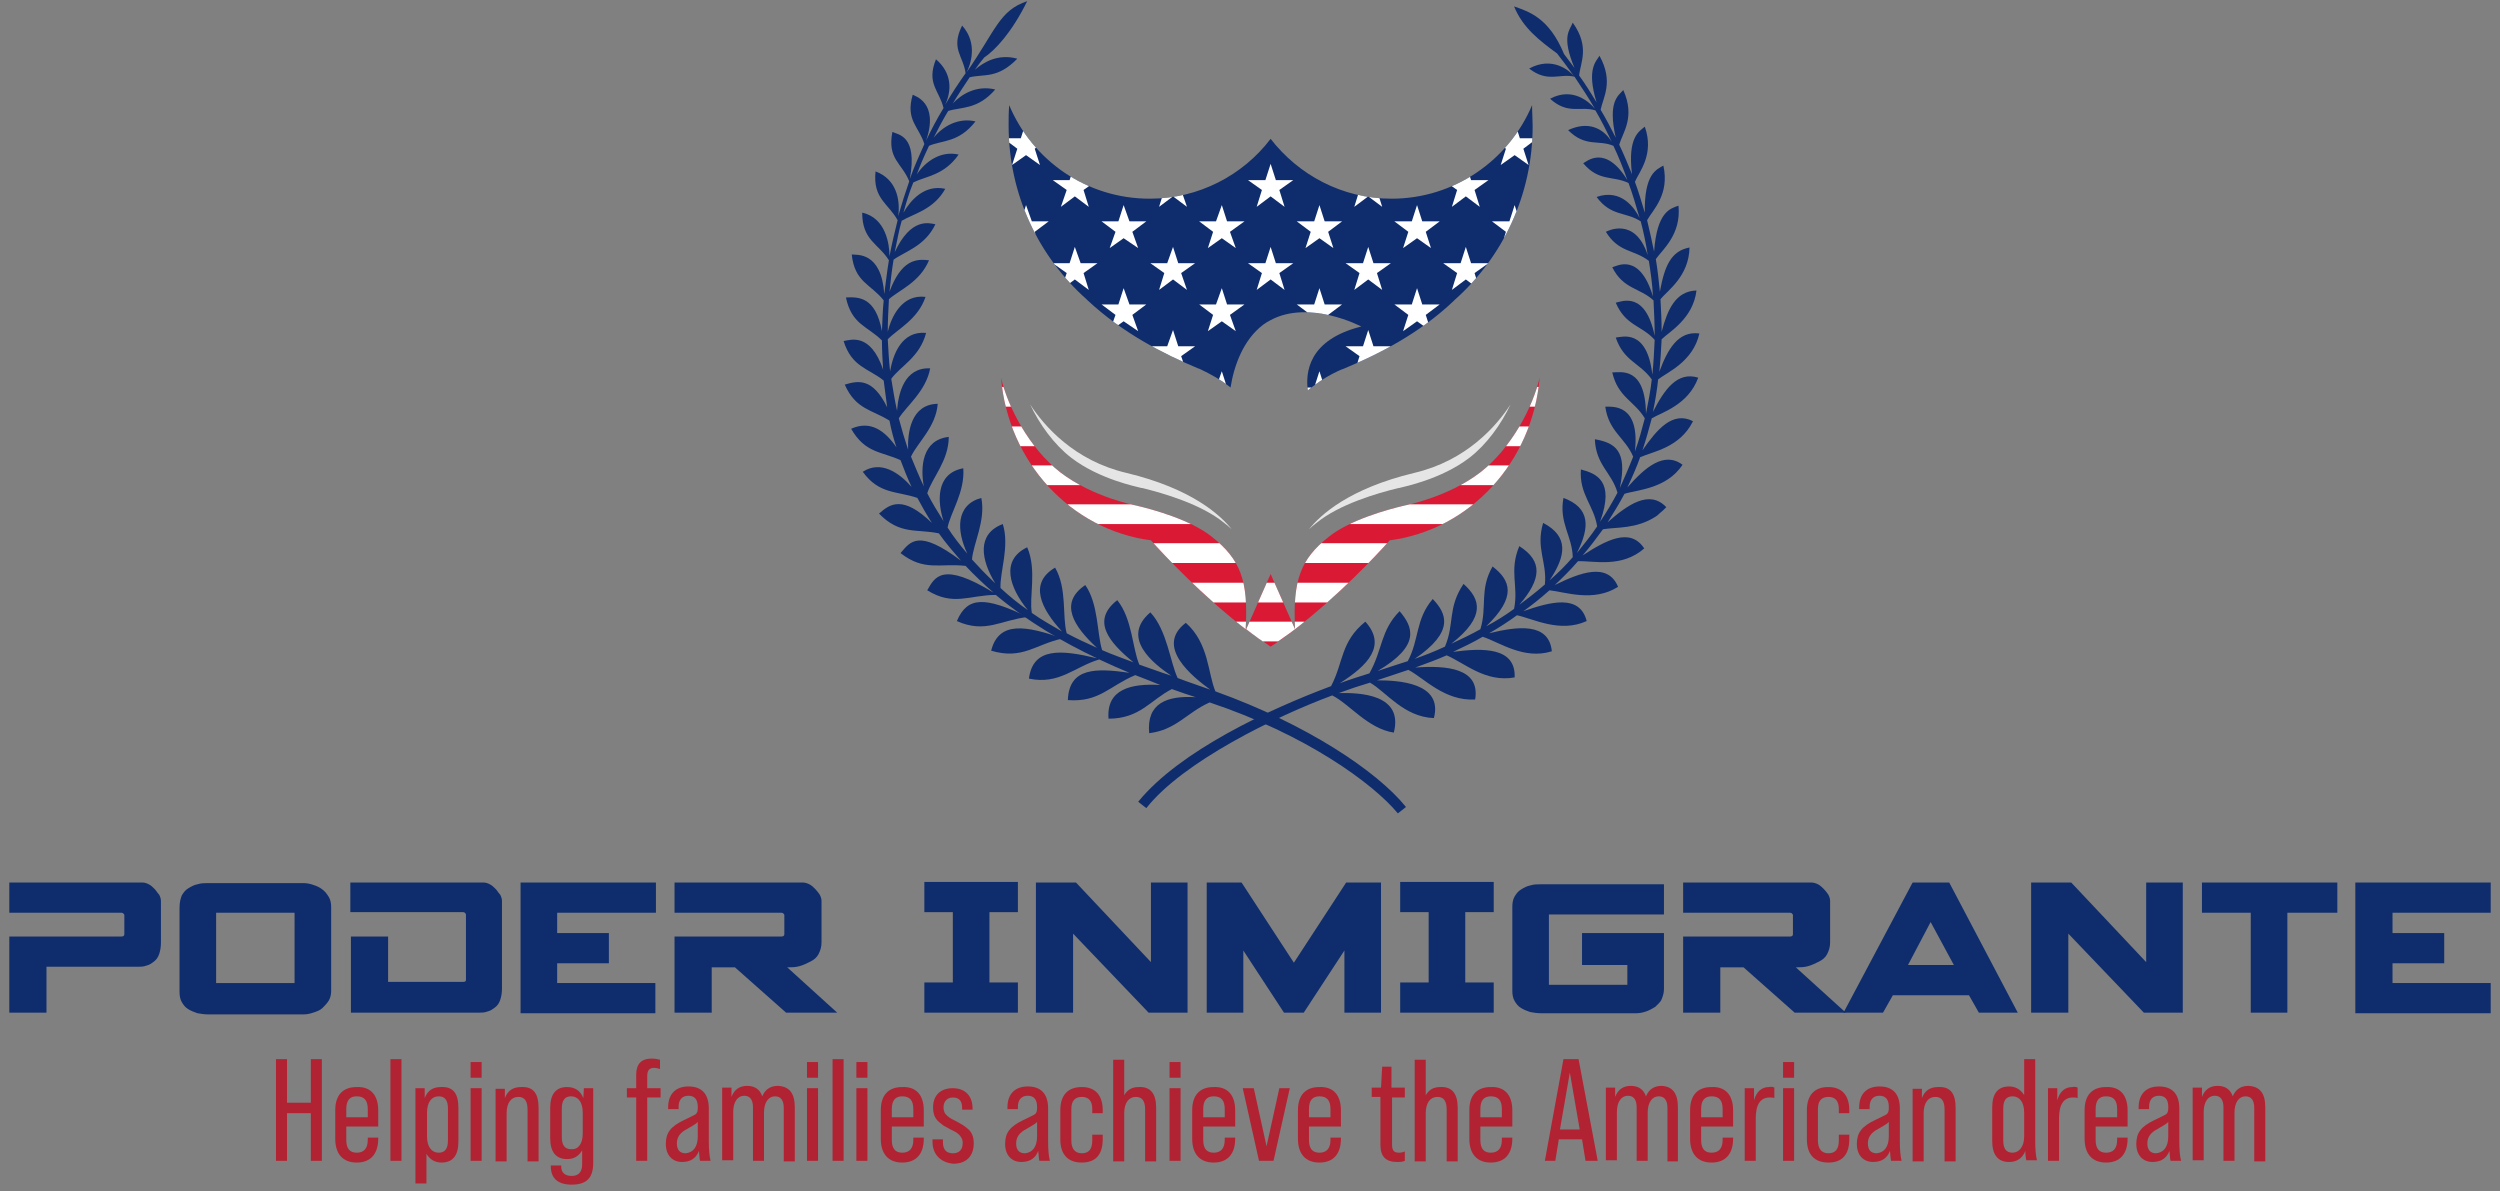 <?xml version="1.0" encoding="utf-8"?>
<!-- Generator: Adobe Illustrator 26.2.1, SVG Export Plug-In . SVG Version: 6.00 Build 0)  -->
<svg version="1.1" id="Layer_1" xmlns="http://www.w3.org/2000/svg" xmlns:xlink="http://www.w3.org/1999/xlink" x="0px" y="0px"
	 viewBox="0 0 430.3 205" style="enable-background:new 0 0 430.3 205;" xml:space="preserve">
<rect x="0" y="0" width="430.3" height="205" fill="#808080" stroke="none"/>
<style type="text/css">
	.st0{fill-rule:evenodd;clip-rule:evenodd;fill:#0F2D6D;}
	.st1{fill:#0F2D6D;}
	.st2{fill:none;stroke:#DB0E1D;stroke-width:0.25;stroke-miterlimit:10;}
	.st3{fill:#DA1934;}
	.st4{fill:#E5E5E5;}
	.st5{clip-path:url(#SVGID_00000018956735657011508200000012059038537371285131_);}
	.st6{fill:#FFFFFF;}
	.st7{fill:#B12332;}
	.st8{clip-path:url(#SVGID_00000039827910718876792550000015787435091811103919_);fill:#FFFFFF;}
</style>
<g>
	<g>
		<path class="st0" d="M209.2,119c-1.3-3-1.1-8.3-5.1-11.8c-5.4,4.1,1.2,9.3,4.2,11.5c-1.9-0.7-3.8-1.3-5.6-2
			c-1.3-2.7-1.8-8.2-4.7-11.3c-5.2,4.4,0.6,8.9,3.6,10.9c-1.9-0.6-3.7-1.3-5.5-1.9c-1.2-2.8-1.2-7.9-3.8-11.1
			c-4.5,3.5-1.5,7.2,2.8,10.7c-1.8-0.7-3.6-1.3-5.4-2.1c-0.9-2.8-0.6-7.9-2.9-11.2c-4.6,3.1-2,7.1,2,10.8c-1.8-0.8-3.5-1.6-5.2-2.5
			c-0.8-2.9,0.1-7.7-2-11.3c-4.6,2.7-2.4,7.1,1.2,11c-1.7-1-3.5-2-5.2-3.2c-0.5-2.7,0.9-7.4-0.8-11.3c-4.6,2.2-3.1,6.9,0.1,10.8
			c-1.6-1.1-3.2-2.4-4.7-3.8c-0.1-2.8,1.6-7.2,0.4-11c-4.5,1.7-3.8,6.1-1.3,10.2c-1.8-1.7-3-3-4-4.1c0.2-2.7,2.4-6.7,1.6-10.6
			c-4.4,1.2-4.3,5.6-2.4,9.6c-1.2-1.4-2.4-2.9-3.4-4.5c0.5-2.6,3-6.1,2.7-10.2c-4.9,0.9-4.4,6-3.4,9.1c-1-1.6-2-3.2-2.8-4.8
			c0.8-2.6,3.7-5.6,3.7-9.7c-4.6,0.5-4.9,5.2-4.3,8.5c-0.8-1.7-1.5-3.4-2.2-5.1c1.1-2.4,4.3-5.1,4.6-9.1c-4.7,0.1-5.2,5.1-5.1,7.9
			c-0.6-1.8-1.1-3.5-1.6-5.4c1.3-2.1,4.7-4.7,5.4-8.6c-4.5-0.2-5.5,4.4-5.7,7.3c-0.4-1.8-0.7-3.7-1-5.5c1.6-2.2,4.9-3.7,6-7.9
			c-4.2-0.4-5.7,3.7-6.2,6.6c-0.2-1.8-0.3-3.7-0.4-5.5c1.6-1.7,5.2-3.4,6.5-7.3c-4.1-0.5-5.9,3.5-6.5,6c0-1.8,0.1-3.7,0.2-5.6
			c1.8-1.6,5.3-2.9,6.9-6.7c-2.3-0.3-4.8,0-6.8,5.4c0.2-1.9,0.4-3.7,0.7-5.5c1.9-1.4,5.4-2.3,7.2-6.1c-1.1-0.2-4.2-1.2-7,4.8
			c0.4-1.9,0.7-3.7,1.2-5.4c2-1.2,5.5-1.9,7.5-5.5c-3.6-0.8-6,2-7.2,4.1c0.5-1.8,1-3.5,1.7-5.2c2.2-1.1,5.3-1.2,7.8-4.8
			c-3.1-0.7-5.7,1.2-7.2,3.4c0.6-1.6,1.2-3,2.1-4.9c2.3-1,5.1-0.5,8-4.2c-2.9-0.7-5.6,0.8-7.2,2.8c0.8-1.6,1.6-3.1,2.5-4.6
			c2.2-0.7,5.1-0.2,8.1-3.7c-3.3-0.8-5.9,0.9-7.3,2.4c0.9-1.5,1.9-3,2.9-4.5c2.5-0.6,4.8,0.3,8.2-3.2c-3.3-0.9-5.8,0.6-7.3,1.9
			c0.5-0.7,1-1.4,1.6-2.1c1.8-1.2,4.7-4.2,7.4-9.7c-4.8,1.6-5.4,5-10.4,12.2c0.6-1.2,2-4.9-0.8-8c-2,4,0.2,5.2,0.6,8.2
			c-1.2,1.7-2.4,3.5-3.5,5.4c1.1-2.4,1.2-5.4-1.6-7.8c-1.7,4.2,0.6,5.4,1.3,8.4c-1.1,1.8-2.1,3.7-3,5.6c2.3-6.7-2.1-7.7-2.3-7.9
			c-1.3,4.4,1.1,5.5,2,8.5c-0.9,2-1.8,4-2.5,6c1.4-7.6-2.1-7.6-3-8.1c-0.9,4.7,1.6,5.3,2.9,8.5c-0.7,2-1.3,3.9-1.9,6
			c0.4-3-0.4-6.4-3.9-7.7c-0.5,4.7,2.2,5.5,3.8,8.4c-0.5,2-1,4.1-1.4,6.2c0-2-0.6-6.6-4.7-7.5c0,4.8,2.8,5.3,4.6,8.2
			c-0.3,1.7-0.5,3.6-0.8,5.8c-0.5-7.3-4.7-6.7-5.6-6.8c0.5,4.8,3.3,5.1,5.5,7.9c-0.2,1.8-0.2,3.6-0.3,5.3c-1.1-6-4.1-5.9-6.2-5.8
			c1,4.7,3.7,4.9,6.2,7.4c0,1.7,0.1,3.4,0.2,5c-2.2-6.4-5.6-5.1-6.8-4.9c1.4,4.5,4.3,4.7,6.9,6.8c0.2,1.6,0.4,3.1,0.6,4.6
			c-2.5-5.1-5-4.6-7.3-3.9c1.9,4.3,4.7,4.3,7.7,6.2c0.3,1.6,0.7,3.1,1.2,4.6c-2-2.9-4.5-4.7-7.8-3.2c2.4,4.2,5.2,3.9,8.5,5.4
			c0.6,1.6,1.2,3.1,1.9,4.6c-2.2-2.5-5.3-4.6-8.4-2.6c2.8,3.9,5.9,3.3,9.4,4.5c0.8,1.5,1.6,2.9,2.5,4.3c-5-4.8-7.2-3.3-9.1-1.6
			c3.6,3.7,6.5,2.6,10.3,3.4c1.2,1.7,2.5,3.2,3.8,4.7c-7.3-5.5-8.7-3.3-10.4-1.3c4.1,3.2,6.8,1.7,11.2,2.2c1.5,1.6,3.2,3.2,4.8,4.6
			c-8.8-5.4-10.1-2.7-11.4-0.4c4.5,2.8,7.3,0.8,11.8,0.8c5.5,4.6,11.5,8.1,17.4,10.9c-6.2-1.5-11-1.9-11.7,3.5
			c5.2,1.1,7.8-2,12.1-3.3c1.7,0.8,3.5,1.6,5.2,2.3c-5.6-0.8-10.4-1-10.6,4.7c5.4,0.4,7.1-2.4,11.6-4.3c1.5,0.6,2.9,1.1,4.3,1.7
			c-5-0.3-9.3,0.7-8.9,5.8c5.4,0,7.2-3.2,10.9-5.1c1.4,0.5,2.8,1,4.1,1.4c-4.9-0.3-8.5,1-8,6.2c4.7-0.6,6.4-3.5,10.4-5.3
			c16.5,5.5,28.1,13.9,32.4,19.1l1.4-1.1C237,132.7,224.8,124.6,209.2,119"/>
		<path class="st0" d="M170.6,112c5.4,1.6,7.6-1.1,12.3-2.1C176.7,107.7,171.9,106.8,170.6,112"/>
		<path class="st0" d="M164.7,106.9c4.9,2.2,7.6-0.2,12.2-0.7C169.6,102.7,166.5,102.6,164.7,106.9"/>
		<path class="st0" d="M292.3,65c-3.6-1.1-5.8,2-7.8,5.9c0.4-1.9,0.7-3.7,0.9-5.6c1.5-1.2,6-3,7.1-7.9c-3.7-0.5-5.5,2.8-6.9,6.6
			c0.2-1.8,0.3-3.7,0.4-5.6c1.3-1.3,5.4-3.5,6-8.4c-3.6,0.1-5,3.3-6,7.1c0-1.9-0.1-3.8-0.2-5.6c1.2-1.5,4.9-3.9,5-8.9
			c-3.2,0.6-4.3,3.2-5.1,7.6c-0.2-2-0.4-3.8-0.7-5.6c1.1-1.6,4.4-4.2,3.9-9.2c-1.4,0.5-3.7,1-4.2,7.9c-0.4-1.9-0.7-3.3-1.2-5.4
			c1-1.8,3.9-4.4,2.8-9.4c-1.2,0.7-3.3,1.4-3.2,8.1c-0.6-2-1.1-3.7-1.7-5.3c0.7-1.7,3.4-4.7,1.7-9.5c-0.9,0.8-3,1.7-2.2,8.2
			c-0.7-1.7-1.3-3.2-2.2-5.1c0.6-2.1,2.8-4.7,0.7-9.4c-0.9,1-2.7,2-1.3,8.2c-0.8-1.6-1.7-3.3-2.6-4.8c0.4-2.1,2.3-4.8-0.2-9.3
			c-0.5,0.9-2.3,2.2-0.5,8c-1-1.6-1.9-3.1-3-4.6c0.2-2.2,1.9-4.9-1.1-9.1c-0.5,1.3-2,2.3,0.3,7.8c-0.6-0.8-1.2-1.6-1.8-2.4
			c-2.6-6.3-6.1-7.3-8.6-8.2c1.5,3.7,4.4,5.9,7.4,8.1c1,1.3,2,2.6,2.9,3.9c-0.7-0.9-3.7-3.5-7.7-1.3c3.2,2.5,5.2,0.8,7.8,1.4
			c1.2,1.8,2.4,3.6,3.5,5.5c-0.9-1.1-3.8-3.8-7.7-1.7c3.1,2.8,5.2,1.2,7.8,2c1,1.7,1.9,3.5,2.8,5.4c-1.5-2.4-4.1-3.6-7.5-2
			c3,3,5.2,1.6,7.8,2.7c0.9,1.9,1.7,3.9,2.4,5.9c-3.8-6.2-7-3.2-7.6-2.9c2.7,3.2,5.1,2.1,7.8,3.4c0.7,1.9,1.2,3.6,1.9,6
			c-0.8-1.6-3.1-5.1-7.4-3.6c2.5,3.4,5,2.5,7.6,4.2c0.5,1.9,0.9,3.8,1.2,5.8c-2.2-6.7-7-4.1-7.2-4c2.2,3.6,4.8,3,7.4,5
			c0.3,2,0.6,3.9,0.7,6.1c-2.3-7.6-6.2-5.2-7-5c1.9,3.8,4.7,3.5,7.1,5.7c0.1,2,0.2,4,0.2,6.1c-1.6-7.8-5.7-5.9-6.7-5.7
			c1.7,4,4.5,3.9,6.7,6.4c-0.1,2.1-0.2,4.1-0.4,6c-0.9-8-5.2-6.5-6.3-6.4c1.4,4.1,4.1,4.3,6.2,7.2c-0.2,1.9-0.6,3.9-1,5.9
			c-0.1-8.2-4.4-7.1-5.8-7.1c1,4.3,3.8,4.9,5.6,7.9c-0.5,1.9-1,3.8-1.7,5.7c0.9-8.2-3.8-7.7-5.1-7.7c0.6,4.3,3.4,5.3,4.8,8.6
			c-0.7,1.8-1.5,3.6-2.3,5.4c1.4-6.5-0.9-7.8-4.3-8.4c0.2,4.5,2.9,5.7,3.9,9.2c-0.9,1.7-1.9,3.4-3,5c2.6-7.1-0.7-8.3-3.3-9
			c-0.3,4.3,2.2,6.1,2.8,9.8c-1.2,1.8-2.4,3.2-3.5,4.6c2.3-4.5,2.3-7.8-2.3-9.5c-0.8,4.3,1.5,6.5,1.6,10.2c-1.3,1.5-2.4,2.6-4,4
			c2.9-4.3,3.3-7.6-1.1-9.9c-1.3,4.4,0.7,6.7,0.3,10.6c-1.6,1.4-3.2,2.6-4.4,3.5c3.8-4.4,4.1-7.5,0-10.1c-1.8,4.3-0.1,6.8-0.9,10.8
			c-1.5,1.1-3.1,2.1-4.8,3c5.3-5.1,4.2-7.9,1.1-10.3c-2.3,4-0.9,6.9-2.1,10.8c-1.6,0.9-3.3,1.7-5,2.5c6-4.7,5-7.7,2.1-10.3
			c-2.8,4.2-1.5,6.8-3.2,10.8c-1.7,0.8-3.5,1.5-5.2,2.1c6.9-4.7,5.5-7.8,3.1-10.3c-3,3.5-2.3,7-4.3,10.7c-1.8,0.6-3.5,1.1-5.2,1.7
			c7.5-4.4,6.1-7.6,3.8-10.3c-3.3,3.3-2.9,6.6-5.2,10.7c-1.6,0.5-3.2,1-5.1,1.7c4.9-3.1,8.1-6.5,4.4-10.6c-4.3,3.5-3.7,6.9-5.9,11.1
			c-10.7,4-26,11.1-33.2,19.9l1.4,1.1c6.3-8,22.3-15.8,32-19.4c3,1.5,6.1,5.7,10.6,6.4c1.7-6.6-5.8-6.9-9.5-6.8
			c1.9-0.7,3.7-1.3,5.4-1.8c2.8,1.6,5.8,5.9,11,6.1c1.6-6.1-6.1-6.5-9.8-6.5c1.8-0.6,3.6-1.2,5.4-1.8c2.7,1.4,6.2,5.4,11.5,5.1
			c0.9-5.4-4.9-5.9-10.3-5.5c2.2-0.8,3.8-1.4,5.4-2.1c3.2,1.4,6.7,4.7,11.7,3.8c0.2-5.2-5.4-5.1-10.6-4.4c1.7-0.8,3.4-1.6,5.1-2.6
			c3,1,7.1,4,11.9,2.5c-0.5-5-5.9-4.3-10.8-3.1c1.6-0.9,3.3-2,4.8-3.1c2.8,0.6,7.4,3.1,12,1c-1.2-4.7-6.3-3.3-10.9-1.7
			c1.3-0.9,2.8-2.1,4.5-3.6c2.7,0.3,7.6,2.1,11.8-0.6c-1.8-4.3-6.6-2.4-10.9-0.3c1.3-1.2,2.7-2.6,4-4.1c2.8-0.1,7.5,1.2,11.4-2.2
			c-2.4-3.7-6.6-1.4-10.6,1.2c1.3-1.5,2.4-3,3.5-4.5c2.3-0.4,5.7,0,9.1-2.2c0.2-0.1,0.4-0.3,0.6-0.5c0.4-0.3,0.8-0.7,1.2-1.1
			c-2.9-3.1-6.7-0.4-10.1,2.6c1-1.6,2-3.2,2.9-4.9c2.1-0.7,7.2-0.8,10-5c-3.2-2.4-6.5,0.5-9.5,3.9c0.8-1.7,1.6-3.5,2.2-5.2
			c2.2-1,6.8-1.6,9.1-6.2c-3.5-1.8-6.2,1.4-8.7,5c0.6-1.8,1.1-3.6,1.6-5.5C286,71,290.6,69.7,292.3,65"/>
	</g>
</g>
<g>
	<g>
		<path class="st1" d="M1.6,161.2h19.2c0.4,0,0.6-0.1,0.6-0.4v-3.3c0-0.1-0.1-0.2-0.2-0.3c-0.1-0.1-0.3-0.1-0.4-0.1H1.6v-5.2h22.9
			c0.4,0,0.7,0.1,1.1,0.3c0.4,0.2,0.7,0.5,1,0.8c0.3,0.3,0.5,0.7,0.8,1c0.2,0.4,0.3,0.7,0.3,1.1v7.1c0,0.8-0.1,1.4-0.3,2
			c-0.2,0.6-0.5,1-0.9,1.3c-0.4,0.3-0.8,0.6-1.3,0.7c-0.5,0.2-1,0.2-1.5,0.2H8v7.9H1.6V161.2z"/>
		<path class="st1" d="M31.3,154.1c0.3-0.5,0.6-0.9,1.1-1.2c0.5-0.3,1-0.6,1.6-0.7c0.6-0.2,1.2-0.2,1.8-0.2h16.4
			c0.6,0,1.1,0.1,1.7,0.3c0.6,0.2,1.1,0.4,1.6,0.8s0.8,0.8,1.1,1.3c0.3,0.5,0.4,1.1,0.4,1.7v14.4c0,0.6-0.1,1.2-0.4,1.7
			c-0.3,0.5-0.7,0.9-1.1,1.3s-1,0.6-1.6,0.8c-0.6,0.2-1.1,0.3-1.7,0.3H35.8c-0.6,0-1.2-0.1-1.8-0.2c-0.6-0.2-1.1-0.4-1.6-0.7
			c-0.5-0.3-0.8-0.7-1.1-1.2c-0.3-0.5-0.4-1.1-0.4-1.8v-14.4C30.9,155.2,31.1,154.6,31.3,154.1z M50.7,157.1H37.2v12.1h13.5V157.1z"
			/>
		<path class="st1" d="M83.2,151.9c0.4,0,0.7,0.1,1.1,0.3c0.4,0.2,0.7,0.5,1,0.8c0.3,0.3,0.5,0.7,0.8,1c0.2,0.4,0.3,0.7,0.3,1.1v15
			c0,0.8-0.1,1.4-0.3,2c-0.2,0.6-0.5,1-0.9,1.3c-0.4,0.3-0.8,0.6-1.3,0.7c-0.5,0.2-1,0.2-1.5,0.2h-22v-13.1h6.4v7.8h12.9
			c0.4,0,0.5-0.1,0.5-0.4v-11.2c0-0.1-0.1-0.2-0.2-0.3c-0.1-0.1-0.2-0.1-0.4-0.1H60.3v-5.1H83.2z"/>
		<path class="st1" d="M89.6,151.9h23.3v5.2H95.9v3.5h8.9v5.2h-8.9v3.4h16.9v5.2H89.6V151.9z"/>
		<path class="st1" d="M116.1,174.3v-13.1h18.3c0.4,0,0.6-0.1,0.6-0.4v-3.3c0-0.1-0.1-0.2-0.2-0.3c-0.1-0.1-0.3-0.1-0.4-0.1h-18.3
			v-5.2h22.1c0.3,0,0.7,0.1,1.1,0.3c0.4,0.2,0.7,0.5,1,0.8c0.3,0.3,0.6,0.7,0.8,1c0.2,0.4,0.3,0.7,0.3,1.1v7.1c0,0.8-0.2,1.4-0.5,2
			s-0.8,1-1.4,1.3c-0.6,0.3-1.2,0.6-1.9,0.8c-0.7,0.2-1.4,0.2-2.1,0.2l8.6,7.8h-8.8l-8.8-7.8h-4v7.8H116.1z"/>
		<path class="st1" d="M159.1,174.3v-5.2h4.9v-12.1h-4.9v-5.2h16.1v5.2h-4.9v12.1h4.9v5.2H159.1z"/>
		<path class="st1" d="M184.7,160.7v13.6h-6.4v-22.4h6.9l12.9,13.7v-13.7h6.3v22.4h-6.7L184.7,160.7z"/>
		<path class="st1" d="M224.4,174.3h-3.4l-7-10.7v10.7h-6.3v-22.4h6l9,13.8l9-13.8h6v22.4h-6.3v-10.7L224.4,174.3z"/>
		<path class="st1" d="M241,174.3v-5.2h4.9v-12.1H241v-5.2h16.1v5.2h-4.9v12.1h4.9v5.2H241z"/>
		<path class="st1" d="M272.3,160.6h14.1v9.7c0,0.6-0.2,1.2-0.4,1.7s-0.7,0.9-1.1,1.3c-0.5,0.3-1,0.6-1.6,0.8s-1.1,0.3-1.7,0.3
			h-16.4c-0.6,0-1.2-0.1-1.8-0.2c-0.6-0.2-1.1-0.4-1.6-0.7c-0.5-0.3-0.8-0.7-1.1-1.2s-0.4-1.1-0.4-1.8v-14.4c0-0.7,0.1-1.3,0.4-1.8
			s0.6-0.9,1.1-1.2c0.5-0.3,1-0.6,1.6-0.7c0.6-0.2,1.2-0.2,1.8-0.2h21.2v5.2h-19.8v12.1h13.5v-3.4h-7.8V160.6z"/>
		<path class="st1" d="M289.7,174.3v-13.1H308c0.4,0,0.6-0.1,0.6-0.4v-3.3c0-0.1-0.1-0.2-0.2-0.3c-0.1-0.1-0.3-0.1-0.4-0.1h-18.3
			v-5.2h22.1c0.3,0,0.7,0.1,1.1,0.3c0.4,0.2,0.7,0.5,1,0.8c0.3,0.3,0.6,0.7,0.8,1c0.2,0.4,0.3,0.7,0.3,1.1v7.1c0,0.8-0.2,1.4-0.5,2
			c-0.3,0.6-0.8,1-1.4,1.3c-0.6,0.3-1.2,0.6-1.9,0.8c-0.7,0.2-1.4,0.2-2.1,0.2l8.6,7.8h-8.8l-8.8-7.8h-4v7.8H289.7z"/>
		<path class="st1" d="M347.3,174.3h-6.7l-1.7-3h-13.1l-1.7,3h-6.8l11.9-22.4h6.3L347.3,174.3z M336.3,166.1l-4-7.4l-3.9,7.4H336.3z
			"/>
		<path class="st1" d="M356,160.7v13.6h-6.4v-22.4h6.9l12.9,13.7v-13.7h6.3v22.4H369L356,160.7z"/>
		<path class="st1" d="M387.3,157.1H379v-5.2h23.3v5.2h-8.6v17.2h-6.3V157.1z"/>
		<path class="st1" d="M405.4,151.9h23.3v5.2h-16.9v3.5h8.9v5.2h-8.9v3.4h16.9v5.2h-23.3V151.9z"/>
	</g>
</g>
<path class="st2" d="M218.7,114.6C218.7,114.6,218.7,114.6,218.7,114.6"/>
<g>
	<path class="st1" d="M263.8,21.7c0,11.9-5.2,22.6-13.4,29.9c-0.1,0.1-0.1,0.1-0.2,0.2c-6,5.7-13,9.2-19,11.7
		c-0.1,0-0.2,0.1-0.3,0.1c-2.1,0.9-4,2.1-5.8,3.6c-0.4-3,0-8.7,9.2-11c0,0-8.9-4.7-15.6-1.1c-0.4,0.2-0.9,0.5-1.3,0.8
		c-3.4,2.6-5,7-5.6,10.8c-1.6-1.3-3.4-2.3-5.3-3.2c-0.1,0-0.2-0.1-0.3-0.1c-6-2.5-13-6.1-19-11.7c-0.1-0.1-0.1-0.1-0.2-0.2
		c-8.2-7.3-13.4-18-13.4-29.9c0-1.2,0-2.3,0.1-3.5c4,9.5,13.3,16.1,24.2,16.1c8.4,0,16-4,20.8-10.3c4.8,6.2,12.3,10.3,20.8,10.3
		c10.8,0,20.2-6.6,24.2-16.1C263.7,19.4,263.8,20.5,263.8,21.7z"/>
	<g>
		<path class="st3" d="M214.4,108.3c-7.5-5.8-13.9-12.6-16.3-15.3c-13.8-1.8-24.6-13.5-25.8-28c1.1,4.9,4.8,12.1,10.2,16.3
			c5.6,4.3,13,5.7,13,5.7c3,0.7,9.5,2.5,13.1,5.4C213.5,96.3,214.9,99.9,214.4,108.3z"/>
		<path class="st3" d="M222.9,108.3c-1.4,1.1-2.8,2.1-4.2,3c-1.4-1-2.9-2-4.2-3l4.2-9.5L222.9,108.3z"/>
		<path class="st3" d="M222.9,108.3c7.5-5.8,13.9-12.6,16.3-15.3c13.8-1.8,24.6-13.5,25.8-28c-1.1,4.9-4.8,12.1-10.2,16.3
			c-5.6,4.3-13,5.7-13,5.7c-3,0.7-9.5,2.5-13.1,5.4C223.8,96.3,222.5,99.9,222.9,108.3z"/>
	</g>
	<path class="st4" d="M212,91.1c-0.4-0.4-0.8-0.7-1.3-1.1c-3.9-3.2-10.4-5.1-14.1-6l-0.1,0l-0.4-0.1c-0.3-0.1-6.9-1.4-11.7-5.1
		c-3-2.3-5.5-5.8-7.1-9.2c2.4,3.7,7.6,9.7,16.6,11.8C205.1,84.1,210,88.6,212,91.1z"/>
	<path class="st4" d="M225.3,91.1c0.4-0.4,0.8-0.7,1.3-1.1c3.9-3.2,10.4-5.1,14.1-6l0.1,0l0.4-0.1c0.3-0.1,6.9-1.4,11.7-5.1
		c3-2.3,5.5-5.8,7.1-9.2c-2.4,3.7-7.6,9.7-16.6,11.8C232.2,84.1,227.3,88.6,225.3,91.1z"/>
</g>
<g>
	<defs>
		<path id="SVGID_1_" d="M263.8,21.7c0,11.9-5.2,22.6-13.4,29.9c-0.1,0.1-0.1,0.1-0.2,0.2c-6,5.7-13,9.2-19,11.7
			c-0.1,0-0.2,0.1-0.3,0.1c-2.1,0.9-4,2.1-5.8,3.6c-0.4-3,0-8.7,9.2-11c0,0-8.9-4.7-15.6-1.1c-0.4,0.2-0.9,0.5-1.3,0.8
			c-3.4,2.6-5,7-5.6,10.8c-1.6-1.3-3.4-2.3-5.3-3.2c-0.1,0-0.2-0.1-0.3-0.1c-6-2.5-13-6.1-19-11.7c-0.1-0.1-0.1-0.1-0.2-0.2
			c-8.2-7.3-13.4-18-13.4-29.9c0-1.2,0-2.3,0.1-3.5c4,9.5,13.3,16.1,24.2,16.1c8.4,0,16-4,20.8-10.3c4.8,6.2,12.3,10.3,20.8,10.3
			c10.8,0,20.2-6.6,24.2-16.1C263.7,19.4,263.8,20.5,263.8,21.7z"/>
	</defs>
	<clipPath id="SVGID_00000102518067996383407490000005985917300357966209_">
		<use xlink:href="#SVGID_1_"  style="overflow:visible;"/>
	</clipPath>
	
		<g id="stars_00000159457593064391195540000006904985411249803433_" style="clip-path:url(#SVGID_00000102518067996383407490000005985917300357966209_);">
		<polygon class="st6" points="176.6,6.7 177.6,9.5 180.5,9.5 178.1,11.3 179,14.1 176.6,12.4 174.2,14.1 175.1,11.3 172.7,9.5 
			175.7,9.5 		"/>
		<polygon class="st6" points="185,13.9 186,16.7 188.9,16.7 186.5,18.4 187.4,21.3 185,19.5 182.6,21.3 183.6,18.4 181.2,16.7 
			184.1,16.7 		"/>
		<polygon class="st6" points="193.4,6.7 194.4,9.5 197.3,9.5 194.9,11.3 195.9,14.1 193.4,12.4 191,14.1 192,11.3 189.6,9.5 
			192.5,9.5 		"/>
		<polygon class="st6" points="201.9,13.9 202.8,16.7 205.7,16.7 203.3,18.4 204.3,21.3 201.9,19.5 199.5,21.3 200.4,18.4 198,16.7 
			200.9,16.7 		"/>
		<polygon class="st6" points="210.3,6.7 211.2,9.5 214.2,9.5 211.7,11.3 212.7,14.1 210.3,12.4 207.9,14.1 208.8,11.3 206.4,9.5 
			209.3,9.5 		"/>
		<polygon class="st6" points="218.7,13.9 219.6,16.7 222.6,16.7 220.2,18.4 221.1,21.3 218.7,19.5 216.3,21.3 217.2,18.4 
			214.8,16.7 217.8,16.7 		"/>
		<polygon class="st6" points="227.1,6.7 228,9.5 231,9.5 228.6,11.3 229.5,14.1 227.1,12.4 224.7,14.1 225.6,11.3 223.2,9.5 
			226.2,9.5 		"/>
		<polygon class="st6" points="235.5,13.9 236.4,16.7 239.4,16.7 237,18.4 237.9,21.3 235.5,19.5 233.1,21.3 234,18.4 231.6,16.7 
			234.6,16.7 		"/>
		<polygon class="st6" points="243.9,6.7 244.8,9.5 247.8,9.5 245.4,11.3 246.3,14.1 243.9,12.4 241.5,14.1 242.4,11.3 240,9.5 
			243,9.5 		"/>
		<polygon class="st6" points="252.3,13.9 253.2,16.7 256.2,16.7 253.8,18.4 254.7,21.3 252.3,19.5 249.9,21.3 250.8,18.4 
			248.4,16.7 251.4,16.7 		"/>
		<polygon class="st6" points="260.7,6.7 261.6,9.5 264.6,9.5 262.2,11.3 263.1,14.1 260.7,12.4 258.3,14.1 259.2,11.3 256.8,9.5 
			259.8,9.5 		"/>
		<polygon class="st6" points="176.6,21 177.6,23.8 180.5,23.8 178.1,25.6 179,28.4 176.6,26.7 174.2,28.4 175.1,25.6 172.7,23.8 
			175.7,23.8 		"/>
		<polygon class="st6" points="185,28.2 186,31 188.9,31 186.5,32.7 187.4,35.6 185,33.8 182.6,35.6 183.6,32.7 181.2,31 184.1,31 
					"/>
		<polygon class="st6" points="193.4,21 194.4,23.8 197.3,23.8 194.9,25.6 195.9,28.4 193.4,26.7 191,28.4 192,25.6 189.6,23.8 
			192.5,23.8 		"/>
		<polygon class="st6" points="201.9,28.2 202.8,31 205.7,31 203.3,32.7 204.3,35.6 201.9,33.8 199.5,35.6 200.4,32.7 198,31 
			200.9,31 		"/>
		<polygon class="st6" points="210.3,21 211.2,23.8 214.2,23.8 211.7,25.6 212.7,28.4 210.3,26.7 207.9,28.4 208.8,25.6 206.4,23.8 
			209.3,23.8 		"/>
		<polygon class="st6" points="218.7,28.2 219.6,31 222.6,31 220.2,32.7 221.1,35.6 218.7,33.8 216.3,35.6 217.2,32.7 214.8,31 
			217.8,31 		"/>
		<polygon class="st6" points="227.1,21 228,23.8 231,23.8 228.6,25.6 229.5,28.4 227.1,26.7 224.7,28.4 225.6,25.6 223.2,23.8 
			226.2,23.8 		"/>
		<polygon class="st6" points="235.5,28.2 236.4,31 239.4,31 237,32.7 237.9,35.6 235.5,33.8 233.1,35.6 234,32.7 231.6,31 
			234.6,31 		"/>
		<polygon class="st6" points="243.9,21 244.8,23.8 247.8,23.8 245.4,25.6 246.3,28.4 243.9,26.7 241.5,28.4 242.4,25.6 240,23.8 
			243,23.8 		"/>
		<polygon class="st6" points="252.3,28.2 253.2,31 256.2,31 253.8,32.7 254.7,35.6 252.3,33.8 249.9,35.6 250.8,32.7 248.4,31 
			251.4,31 		"/>
		<polygon class="st6" points="260.7,21 261.6,23.8 264.6,23.8 262.2,25.6 263.1,28.4 260.7,26.7 258.3,28.4 259.2,25.6 256.8,23.8 
			259.8,23.8 		"/>
		<polygon class="st6" points="176.6,35.3 177.6,38.1 180.5,38.1 178.1,39.9 179,42.7 176.6,41 174.2,42.7 175.1,39.9 172.7,38.1 
			175.7,38.1 		"/>
		<polygon class="st6" points="185,42.5 186,45.3 188.9,45.3 186.5,47 187.4,49.9 185,48.1 182.6,49.9 183.6,47 181.2,45.3 
			184.1,45.3 		"/>
		<polygon class="st6" points="193.4,35.3 194.4,38.1 197.3,38.1 194.9,39.9 195.9,42.7 193.4,41 191,42.7 192,39.9 189.6,38.1 
			192.5,38.1 		"/>
		<polygon class="st6" points="201.9,42.5 202.8,45.3 205.7,45.3 203.3,47 204.3,49.9 201.9,48.1 199.5,49.9 200.4,47 198,45.3 
			200.9,45.3 		"/>
		<polygon class="st6" points="210.3,35.3 211.2,38.1 214.2,38.1 211.7,39.9 212.7,42.7 210.3,41 207.9,42.7 208.8,39.9 206.4,38.1 
			209.3,38.1 		"/>
		<polygon class="st6" points="218.7,42.5 219.6,45.3 222.6,45.3 220.2,47 221.1,49.9 218.7,48.1 216.3,49.9 217.2,47 214.8,45.3 
			217.8,45.3 		"/>
		<polygon class="st6" points="227.1,35.3 228,38.1 231,38.1 228.6,39.9 229.5,42.7 227.1,41 224.7,42.7 225.6,39.9 223.2,38.1 
			226.2,38.1 		"/>
		<polygon class="st6" points="235.5,42.5 236.4,45.3 239.4,45.3 237,47 237.9,49.9 235.5,48.1 233.1,49.9 234,47 231.6,45.3 
			234.6,45.3 		"/>
		<polygon class="st6" points="243.9,35.3 244.8,38.1 247.8,38.1 245.4,39.9 246.3,42.7 243.9,41 241.5,42.7 242.4,39.9 240,38.1 
			243,38.1 		"/>
		<polygon class="st6" points="252.3,42.5 253.2,45.3 256.2,45.3 253.8,47 254.7,49.9 252.3,48.1 249.9,49.9 250.8,47 248.4,45.3 
			251.4,45.3 		"/>
		<polygon class="st6" points="260.7,35.3 261.6,38.1 264.6,38.1 262.2,39.9 263.1,42.7 260.7,41 258.3,42.7 259.2,39.9 256.8,38.1 
			259.8,38.1 		"/>
		<polygon class="st6" points="176.6,49.6 177.6,52.4 180.5,52.4 178.1,54.2 179,57 176.6,55.3 174.2,57 175.1,54.2 172.7,52.4 
			175.7,52.4 		"/>
		<polygon class="st6" points="185,56.8 186,59.6 188.9,59.6 186.5,61.3 187.4,64.2 185,62.4 182.6,64.2 183.6,61.3 181.2,59.6 
			184.1,59.6 		"/>
		<polygon class="st6" points="193.4,49.6 194.4,52.4 197.3,52.4 194.9,54.2 195.9,57 193.4,55.3 191,57 192,54.2 189.6,52.4 
			192.5,52.4 		"/>
		<polygon class="st6" points="201.9,56.8 202.8,59.6 205.7,59.6 203.3,61.3 204.3,64.2 201.9,62.4 199.5,64.2 200.4,61.3 198,59.6 
			200.9,59.6 		"/>
		<polygon class="st6" points="210.3,49.6 211.2,52.4 214.2,52.4 211.7,54.2 212.7,57 210.3,55.3 207.9,57 208.8,54.2 206.4,52.4 
			209.3,52.4 		"/>
		<polygon class="st6" points="218.7,56.8 219.6,59.6 222.6,59.6 220.2,61.3 221.1,64.2 218.7,62.4 216.3,64.2 217.2,61.3 
			214.8,59.6 217.8,59.6 		"/>
		<polygon class="st6" points="227.1,49.6 228,52.4 231,52.4 228.6,54.2 229.5,57 227.1,55.3 224.7,57 225.6,54.2 223.2,52.4 
			226.2,52.4 		"/>
		<polygon class="st6" points="235.5,56.8 236.4,59.6 239.4,59.6 237,61.3 237.9,64.2 235.5,62.4 233.1,64.2 234,61.3 231.6,59.6 
			234.6,59.6 		"/>
		<polygon class="st6" points="243.9,49.6 244.8,52.4 247.8,52.4 245.4,54.2 246.3,57 243.9,55.3 241.5,57 242.4,54.2 240,52.4 
			243,52.4 		"/>
		<polygon class="st6" points="252.3,56.8 253.2,59.6 256.2,59.6 253.8,61.3 254.7,64.2 252.3,62.4 249.9,64.2 250.8,61.3 
			248.4,59.6 251.4,59.6 		"/>
		<polygon class="st6" points="260.7,49.6 261.6,52.4 264.6,52.4 262.2,54.2 263.1,57 260.7,55.3 258.3,57 259.2,54.2 256.8,52.4 
			259.8,52.4 		"/>
		<polygon class="st6" points="176.6,63.9 177.6,66.7 180.5,66.7 178.1,68.5 179,71.3 176.6,69.6 174.2,71.3 175.1,68.5 172.7,66.7 
			175.7,66.7 		"/>
		<polygon class="st6" points="193.4,63.9 194.4,66.7 197.3,66.7 194.9,68.5 195.9,71.3 193.4,69.6 191,71.3 192,68.5 189.6,66.7 
			192.5,66.7 		"/>
		<polygon class="st6" points="210.3,63.9 211.2,66.7 214.2,66.7 211.7,68.5 212.7,71.3 210.3,69.6 207.9,71.3 208.8,68.5 
			206.4,66.7 209.3,66.7 		"/>
		<polygon class="st6" points="227.1,63.9 228,66.7 231,66.7 228.6,68.5 229.5,71.3 227.1,69.6 224.7,71.3 225.6,68.5 223.2,66.7 
			226.2,66.7 		"/>
		<polygon class="st6" points="243.9,63.9 244.8,66.7 247.8,66.7 245.4,68.5 246.3,71.3 243.9,69.6 241.5,71.3 242.4,68.5 240,66.7 
			243,66.7 		"/>
		<polygon class="st6" points="260.7,63.9 261.6,66.7 264.6,66.7 262.2,68.5 263.1,71.3 260.7,69.6 258.3,71.3 259.2,68.5 
			256.8,66.7 259.8,66.7 		"/>
	</g>
</g>
<g>
	<path class="st7" d="M47.5,199.8v-17.5h1.9v7.5h4.1v-7.5h1.9v17.5h-1.9v-8.2h-4.1v8.2H47.5z"/>
	<path class="st7" d="M65.1,191.1v2.8h-5.5v2.3c0,1.5,0.6,2.2,1.8,2.2c1.2,0,1.9-0.7,1.9-2.2v-0.4h1.8v0.2c0,2.6-1.3,4.1-3.7,4.1
		s-3.7-1.5-3.7-4.1v-4.9c0-2.6,1.3-4,3.7-4C63.8,187,65.1,188.5,65.1,191.1z M59.6,192.3h3.7v-1.4c0-1.5-0.6-2.2-1.9-2.2
		c-1.2,0-1.8,0.7-1.8,2.2V192.3z"/>
	<path class="st7" d="M67.2,199.8v-17.5h1.9v17.5H67.2z"/>
	<path class="st7" d="M78.9,190.7v5.8c0,2.4-1,3.6-2.9,3.6c-1.1,0-2-0.5-2.6-1.5v5.1h-1.9v-16.4h1.6l0,1.7c0.5-1.3,1.4-1.9,2.8-1.9
		C78,187,78.9,188.2,78.9,190.7z M77.1,190.8c0-1.4-0.5-2.1-1.6-2.1c-1.2,0-2,1-2,2.8v4.1c0,1.8,0.8,2.8,2,2.8
		c1.1,0,1.6-0.7,1.6-2.1V190.8z"/>
	<path class="st7" d="M81,185.5v-2.7h1.9v2.7H81z M81,199.8v-12.5h1.9v12.5H81z"/>
	<path class="st7" d="M92.7,190.7v9.2h-1.9v-8.9c0-1.5-0.5-2.2-1.6-2.2c-1.2,0-2,1-2,2.8v8.3h-1.9v-12.5h1.6l0,1.6
		c0.5-1.3,1.4-1.9,2.8-1.9C91.8,187,92.7,188.2,92.7,190.7z"/>
	<path class="st7" d="M100.5,187.3h1.6v12.9c0,2.5-1.1,3.7-3.7,3.7c-2.4,0-3.6-1.1-3.6-3.2v-0.1h1.8v0.2c0,1,0.6,1.6,1.8,1.6
		c1.2,0,1.8-0.7,1.8-2V198c-0.6,1-1.4,1.5-2.6,1.5c-1.9,0-2.9-1.2-2.9-3.6v-5.2c0-2.4,1-3.6,2.9-3.6c1.3,0,2.3,0.6,2.8,1.9
		L100.5,187.3z M100.3,195.1v-3.6c0-1.8-0.8-2.8-2-2.8c-1.1,0-1.6,0.7-1.6,2.1v4.9c0,1.4,0.5,2.1,1.6,2.1
		C99.5,197.9,100.3,196.9,100.3,195.1z"/>
	<path class="st7" d="M111.4,185.2v2.1h2.3v1.6h-2.3v10.9h-1.9v-10.9h-1.6v-1.6h1.6V185c0-1.9,0.9-2.8,2.7-2.8c0.5,0,1,0.1,1.4,0.2
		v1.6c-0.3-0.1-0.7-0.2-1-0.2C111.8,183.8,111.4,184.2,111.4,185.2z"/>
	<path class="st7" d="M120.5,199.8c-0.1-0.3-0.1-0.8-0.2-1.7c-0.5,1.3-1.5,1.9-2.9,1.9c-1.7,0-2.8-1.2-2.8-3.1c0-1.9,0.8-3,3.1-4.1
		c1-0.5,1.7-0.8,2-1s0.4-0.6,0.4-1v-0.3c0-1.2-0.5-1.9-1.6-1.9c-1.1,0-1.7,0.7-1.7,1.9v0.4H115v-0.3c0-2.3,1.3-3.6,3.5-3.6
		c2.3,0,3.5,1.3,3.5,3.8v5.6c0,1.5,0.1,2.6,0.3,3.4H120.5z M120.1,195.6v-2.5c-0.2,0.3-0.8,0.6-1.8,1.2c-1.2,0.6-1.8,1.4-1.8,2.5
		c0,1.1,0.5,1.7,1.5,1.7C119.3,198.4,120.1,197.4,120.1,195.6z"/>
	<path class="st7" d="M136.8,190.6v9.3h-1.9v-9.2c0-1.3-0.5-2-1.5-2c-1.1,0-1.9,1-1.9,2.8v8.3h-1.9v-9.2c0-1.3-0.5-2-1.5-2
		c-1.1,0-1.9,1-1.9,2.8v8.3h-1.9v-12.5h1.6l0,1.6c0.5-1.3,1.4-1.9,2.7-1.9c1.3,0,2.2,0.6,2.6,1.8c0.5-1.2,1.4-1.8,2.7-1.8
		C135.9,187,136.8,188.2,136.8,190.6z"/>
	<path class="st7" d="M138.9,185.5v-2.7h1.9v2.7H138.9z M138.9,199.8v-12.5h1.9v12.5H138.9z"/>
	<path class="st7" d="M143.3,199.8v-17.5h1.9v17.5H143.3z"/>
	<path class="st7" d="M147.4,185.5v-2.7h1.9v2.7H147.4z M147.4,199.8v-12.5h1.9v12.5H147.4z"/>
	<path class="st7" d="M159,191.1v2.8h-5.5v2.3c0,1.5,0.6,2.2,1.8,2.2c1.2,0,1.9-0.7,1.9-2.2v-0.4h1.8v0.2c0,2.6-1.3,4.1-3.7,4.1
		s-3.7-1.5-3.7-4.1v-4.9c0-2.6,1.3-4,3.7-4C157.7,187,159,188.5,159,191.1z M153.5,192.3h3.7v-1.4c0-1.5-0.6-2.2-1.9-2.2
		c-1.2,0-1.8,0.7-1.8,2.2V192.3z"/>
	<path class="st7" d="M160.5,196.5v-0.4h1.8v0.5c0,1.3,0.6,1.9,1.7,1.9c1.1,0,1.7-0.6,1.7-1.8c0-0.4-0.1-0.7-0.3-1
		c-0.4-0.6-0.9-0.9-1.8-1.3c-0.5-0.3-0.9-0.5-1.1-0.6c-0.2-0.1-0.5-0.4-0.9-0.7c-0.7-0.6-1-1.4-1-2.5c0-2.1,1.3-3.3,3.4-3.3
		c2.1,0,3.4,1.3,3.4,3.5v0.2h-1.8v-0.3c0-1.2-0.5-1.8-1.6-1.8c-0.9,0-1.6,0.6-1.6,1.7c0,0.4,0.1,0.8,0.3,1.1
		c0.5,0.6,0.9,0.8,1.9,1.3c0.9,0.5,1.3,0.7,2,1.3c0.7,0.6,1,1.4,1,2.5c0,2.2-1.3,3.5-3.5,3.5C161.9,200.1,160.5,198.7,160.5,196.5z"
		/>
	<path class="st7" d="M178.9,199.8c-0.1-0.3-0.1-0.8-0.2-1.7c-0.5,1.3-1.5,1.9-2.9,1.9c-1.7,0-2.8-1.2-2.8-3.1c0-1.9,0.8-3,3.1-4.1
		c1-0.5,1.7-0.8,2-1c0.3-0.2,0.4-0.6,0.4-1v-0.3c0-1.2-0.5-1.9-1.6-1.9c-1.1,0-1.7,0.7-1.7,1.9v0.4h-1.8v-0.3c0-2.3,1.3-3.6,3.5-3.6
		c2.3,0,3.5,1.3,3.5,3.8v5.6c0,1.5,0.1,2.6,0.3,3.4H178.9z M178.5,195.6v-2.5c-0.2,0.3-0.8,0.6-1.8,1.2c-1.2,0.6-1.8,1.4-1.8,2.5
		c0,1.1,0.5,1.7,1.5,1.7C177.7,198.4,178.5,197.4,178.5,195.6z"/>
	<path class="st7" d="M182.5,196.1v-5c0-2.6,1.3-4,3.7-4c2.4,0,3.6,1.5,3.6,4v0.5H188v-0.7c0-1.4-0.6-2.1-1.8-2.1s-1.8,0.7-1.8,2.1
		v5.4c0,1.4,0.6,2.2,1.8,2.2s1.8-0.7,1.8-2.2v-1h1.8v0.8c0,2.6-1.2,4-3.6,4C183.8,200.1,182.5,198.7,182.5,196.1z"/>
	<path class="st7" d="M199,190.7v9.2h-1.9v-8.9c0-1.5-0.5-2.2-1.6-2.2c-1.2,0-2,1-2,2.8v8.3h-1.9v-17.5h1.9v6.1
		c0.6-1,1.4-1.4,2.5-1.4C198,187,199,188.2,199,190.7z"/>
	<path class="st7" d="M201.3,185.5v-2.7h1.9v2.7H201.3z M201.3,199.8v-12.5h1.9v12.5H201.3z"/>
	<path class="st7" d="M212.6,191.1v2.8h-5.5v2.3c0,1.5,0.6,2.2,1.8,2.2c1.2,0,1.9-0.7,1.9-2.2v-0.4h1.8v0.2c0,2.6-1.3,4.1-3.7,4.1
		s-3.7-1.5-3.7-4.1v-4.9c0-2.6,1.3-4,3.7-4C211.3,187,212.6,188.5,212.6,191.1z M207.1,192.3h3.7v-1.4c0-1.5-0.6-2.2-1.9-2.2
		c-1.2,0-1.8,0.7-1.8,2.2V192.3z"/>
	<path class="st7" d="M216.7,199.8l-2.8-12.5h1.9l2.2,10l2.2-10h1.8l-2.8,12.5H216.7z"/>
	<path class="st7" d="M230.8,191.1v2.8h-5.5v2.3c0,1.5,0.6,2.2,1.8,2.2c1.2,0,1.9-0.7,1.9-2.2v-0.4h1.8v0.2c0,2.6-1.3,4.1-3.7,4.1
		s-3.7-1.5-3.7-4.1v-4.9c0-2.6,1.3-4,3.7-4C229.5,187,230.8,188.5,230.8,191.1z M225.3,192.3h3.7v-1.4c0-1.5-0.6-2.2-1.9-2.2
		c-1.2,0-1.8,0.7-1.8,2.2V192.3z"/>
	<path class="st7" d="M241.9,188.9h-2.3v8.1c0,1,0.3,1.4,1.2,1.4c0.4,0,0.7-0.1,1-0.2v1.6c-0.4,0.2-0.8,0.2-1.4,0.2
		c-1.8,0-2.8-0.9-2.8-2.9v-8.3h-1.5v-1.6h1.6l0.2-3.6h1.6v3.6h2.3V188.9z"/>
	<path class="st7" d="M250.9,190.7v9.2H249v-8.9c0-1.5-0.5-2.2-1.6-2.2c-1.2,0-2,1-2,2.8v8.3h-1.9v-17.5h1.9v6.1
		c0.6-1,1.4-1.4,2.5-1.4C249.9,187,250.9,188.2,250.9,190.7z"/>
	<path class="st7" d="M260.3,191.1v2.8h-5.5v2.3c0,1.5,0.6,2.2,1.8,2.2c1.2,0,1.9-0.7,1.9-2.2v-0.4h1.8v0.2c0,2.6-1.3,4.1-3.7,4.1
		s-3.7-1.5-3.7-4.1v-4.9c0-2.6,1.3-4,3.7-4C259,187,260.3,188.5,260.3,191.1z M254.8,192.3h3.7v-1.4c0-1.5-0.6-2.2-1.9-2.2
		c-1.2,0-1.8,0.7-1.8,2.2V192.3z"/>
	<path class="st7" d="M272.9,199.8l-0.6-3.7h-4l-0.6,3.7h-1.8l3.2-17.5h2.6l3.3,17.5H272.9z M268.5,194.4h3.4l-1.7-9.8L268.5,194.4z
		"/>
	<path class="st7" d="M288.8,190.6v9.3H287v-9.2c0-1.3-0.5-2-1.5-2c-1.1,0-1.9,1-1.9,2.8v8.3h-1.9v-9.2c0-1.3-0.5-2-1.5-2
		c-1.1,0-1.9,1-1.9,2.8v8.3h-1.9v-12.5h1.6l0,1.6c0.5-1.3,1.4-1.9,2.7-1.9c1.3,0,2.2,0.6,2.6,1.8c0.5-1.2,1.4-1.8,2.7-1.8
		C287.9,187,288.8,188.2,288.8,190.6z"/>
	<path class="st7" d="M298.3,191.1v2.8h-5.5v2.3c0,1.5,0.6,2.2,1.8,2.2c1.2,0,1.9-0.7,1.9-2.2v-0.4h1.8v0.2c0,2.6-1.3,4.1-3.7,4.1
		s-3.7-1.5-3.7-4.1v-4.9c0-2.6,1.3-4,3.7-4C297,187,298.3,188.5,298.3,191.1z M292.8,192.3h3.7v-1.4c0-1.5-0.6-2.2-1.9-2.2
		c-1.2,0-1.8,0.7-1.8,2.2V192.3z"/>
	<path class="st7" d="M305.4,187.2v1.8c-0.2-0.1-0.5-0.1-0.8-0.1c-1.6,0-2.4,1.2-2.4,3.6v7.3h-1.9v-12.5h1.6l0,2.1
		c0.4-1.5,1.3-2.3,2.6-2.3C305,187,305.2,187.1,305.4,187.2z"/>
	<path class="st7" d="M306.9,185.5v-2.7h1.9v2.7H306.9z M306.9,199.8v-12.5h1.9v12.5H306.9z"/>
	<path class="st7" d="M311,196.1v-5c0-2.6,1.3-4,3.7-4c2.4,0,3.6,1.5,3.6,4v0.5h-1.8v-0.7c0-1.4-0.6-2.1-1.8-2.1s-1.8,0.7-1.8,2.1
		v5.4c0,1.4,0.6,2.2,1.8,2.2s1.8-0.7,1.8-2.2v-1h1.8v0.8c0,2.6-1.2,4-3.6,4C312.3,200.1,311,198.7,311,196.1z"/>
	<path class="st7" d="M325.5,199.8c-0.1-0.3-0.1-0.8-0.2-1.7c-0.5,1.3-1.5,1.9-2.9,1.9c-1.7,0-2.8-1.2-2.8-3.1c0-1.9,0.8-3,3.1-4.1
		c1-0.5,1.7-0.8,2-1s0.4-0.6,0.4-1v-0.3c0-1.2-0.5-1.9-1.6-1.9c-1.1,0-1.7,0.7-1.7,1.9v0.4h-1.8v-0.3c0-2.3,1.3-3.6,3.5-3.6
		c2.3,0,3.5,1.3,3.5,3.8v5.6c0,1.5,0.1,2.6,0.3,3.4H325.5z M325.1,195.6v-2.5c-0.2,0.3-0.8,0.6-1.8,1.2c-1.2,0.6-1.8,1.4-1.8,2.5
		c0,1.1,0.5,1.7,1.5,1.7C324.3,198.4,325.1,197.4,325.1,195.6z"/>
	<path class="st7" d="M336.6,190.7v9.2h-1.9v-8.9c0-1.5-0.5-2.2-1.6-2.2c-1.2,0-2,1-2,2.8v8.3h-1.9v-12.5h1.6l0,1.6
		c0.5-1.3,1.4-1.9,2.8-1.9C335.7,187,336.6,188.2,336.6,190.7z"/>
	<path class="st7" d="M348.8,199.8c-0.1-0.3-0.2-0.9-0.2-1.7c-0.5,1.3-1.5,1.9-2.8,1.9c-1.9,0-2.9-1.2-2.9-3.6v-5.8
		c0-2.4,1-3.6,2.9-3.6c1.1,0,2,0.5,2.6,1.5v-6.2h1.9v14c0,1.5,0.1,2.6,0.3,3.4H348.8z M348.4,195.6v-4.1c0-1.8-0.8-2.8-2-2.8
		c-1.1,0-1.6,0.7-1.6,2.1v5.5c0,1.4,0.5,2.1,1.6,2.1C347.5,198.4,348.4,197.4,348.4,195.6z"/>
	<path class="st7" d="M357.6,187.2v1.8c-0.2-0.1-0.5-0.1-0.8-0.1c-1.6,0-2.4,1.2-2.4,3.6v7.3h-1.9v-12.5h1.6l0,2.1
		c0.4-1.5,1.3-2.3,2.6-2.3C357.1,187,357.4,187.1,357.6,187.2z"/>
	<path class="st7" d="M366.2,191.1v2.8h-5.5v2.3c0,1.5,0.6,2.2,1.8,2.2c1.2,0,1.9-0.7,1.9-2.2v-0.4h1.8v0.2c0,2.6-1.3,4.1-3.7,4.1
		s-3.7-1.5-3.7-4.1v-4.9c0-2.6,1.3-4,3.7-4C364.9,187,366.2,188.5,366.2,191.1z M360.7,192.3h3.7v-1.4c0-1.5-0.6-2.2-1.9-2.2
		c-1.2,0-1.8,0.7-1.8,2.2V192.3z"/>
	<path class="st7" d="M373.6,199.8c-0.1-0.3-0.1-0.8-0.2-1.7c-0.5,1.3-1.5,1.9-2.9,1.9c-1.7,0-2.8-1.2-2.8-3.1c0-1.9,0.8-3,3.1-4.1
		c1-0.5,1.7-0.8,2-1s0.4-0.6,0.4-1v-0.3c0-1.2-0.5-1.9-1.6-1.9c-1.1,0-1.7,0.7-1.7,1.9v0.4h-1.8v-0.3c0-2.3,1.3-3.6,3.5-3.6
		c2.3,0,3.5,1.3,3.5,3.8v5.6c0,1.5,0.1,2.6,0.3,3.4H373.6z M373.2,195.6v-2.5c-0.2,0.3-0.8,0.6-1.8,1.2c-1.2,0.6-1.8,1.4-1.8,2.5
		c0,1.1,0.5,1.7,1.5,1.7C372.4,198.4,373.2,197.4,373.2,195.6z"/>
	<path class="st7" d="M389.9,190.6v9.3H388v-9.2c0-1.3-0.5-2-1.5-2c-1.1,0-1.9,1-1.9,2.8v8.3h-1.9v-9.2c0-1.3-0.5-2-1.5-2
		c-1.1,0-1.9,1-1.9,2.8v8.3h-1.9v-12.5h1.6l0,1.6c0.5-1.3,1.4-1.9,2.7-1.9c1.3,0,2.2,0.6,2.6,1.8c0.5-1.2,1.4-1.8,2.7-1.8
		C389,187,389.9,188.2,389.9,190.6z"/>
</g>
<g>
	<defs>
		<path id="SVGID_00000165211871397448704450000007257395290008297610_" d="M214.4,108.3c-7.5-5.8-13.9-12.6-16.3-15.3
			c-13.8-1.8-24.6-13.5-25.8-28c1.1,4.9,4.8,12.1,10.2,16.3c5.6,4.3,13,5.7,13,5.7c3,0.7,9.5,2.5,13.1,5.4
			C213.5,96.3,214.9,99.9,214.4,108.3z M218.7,98.8l-4.2,9.5c1.4,1.1,2.8,2.1,4.2,3c1.4-1,2.9-2,4.2-3L218.7,98.8z M222.9,108.3
			c7.5-5.8,13.9-12.6,16.3-15.3c13.8-1.8,24.6-13.5,25.8-28c-1.1,4.9-4.8,12.1-10.2,16.3c-5.6,4.3-13,5.7-13,5.7
			c-3,0.7-9.5,2.5-13.1,5.4C223.8,96.3,222.5,99.9,222.9,108.3z"/>
	</defs>
	<clipPath id="SVGID_00000152231910503673286290000013653560655742083228_">
		<use xlink:href="#SVGID_00000165211871397448704450000007257395290008297610_"  style="overflow:visible;"/>
	</clipPath>
	<path style="clip-path:url(#SVGID_00000152231910503673286290000013653560655742083228_);fill:#FFFFFF;" d="M274.7,66.7V70H170.1
		v-3.4H274.7z M170.1,73.4v3.4h104.5v-3.4H170.1z M170.1,80.1v3.4h104.5v-3.4H170.1z M170.1,86.8v3.4h104.5v-3.4H170.1z M170.1,93.5
		v3.4h104.5v-3.4H170.1z M170.1,100.3v3.4h104.5v-3.4H170.1z M170.1,107v3.4h104.5V107H170.1z"/>
</g>
</svg>

